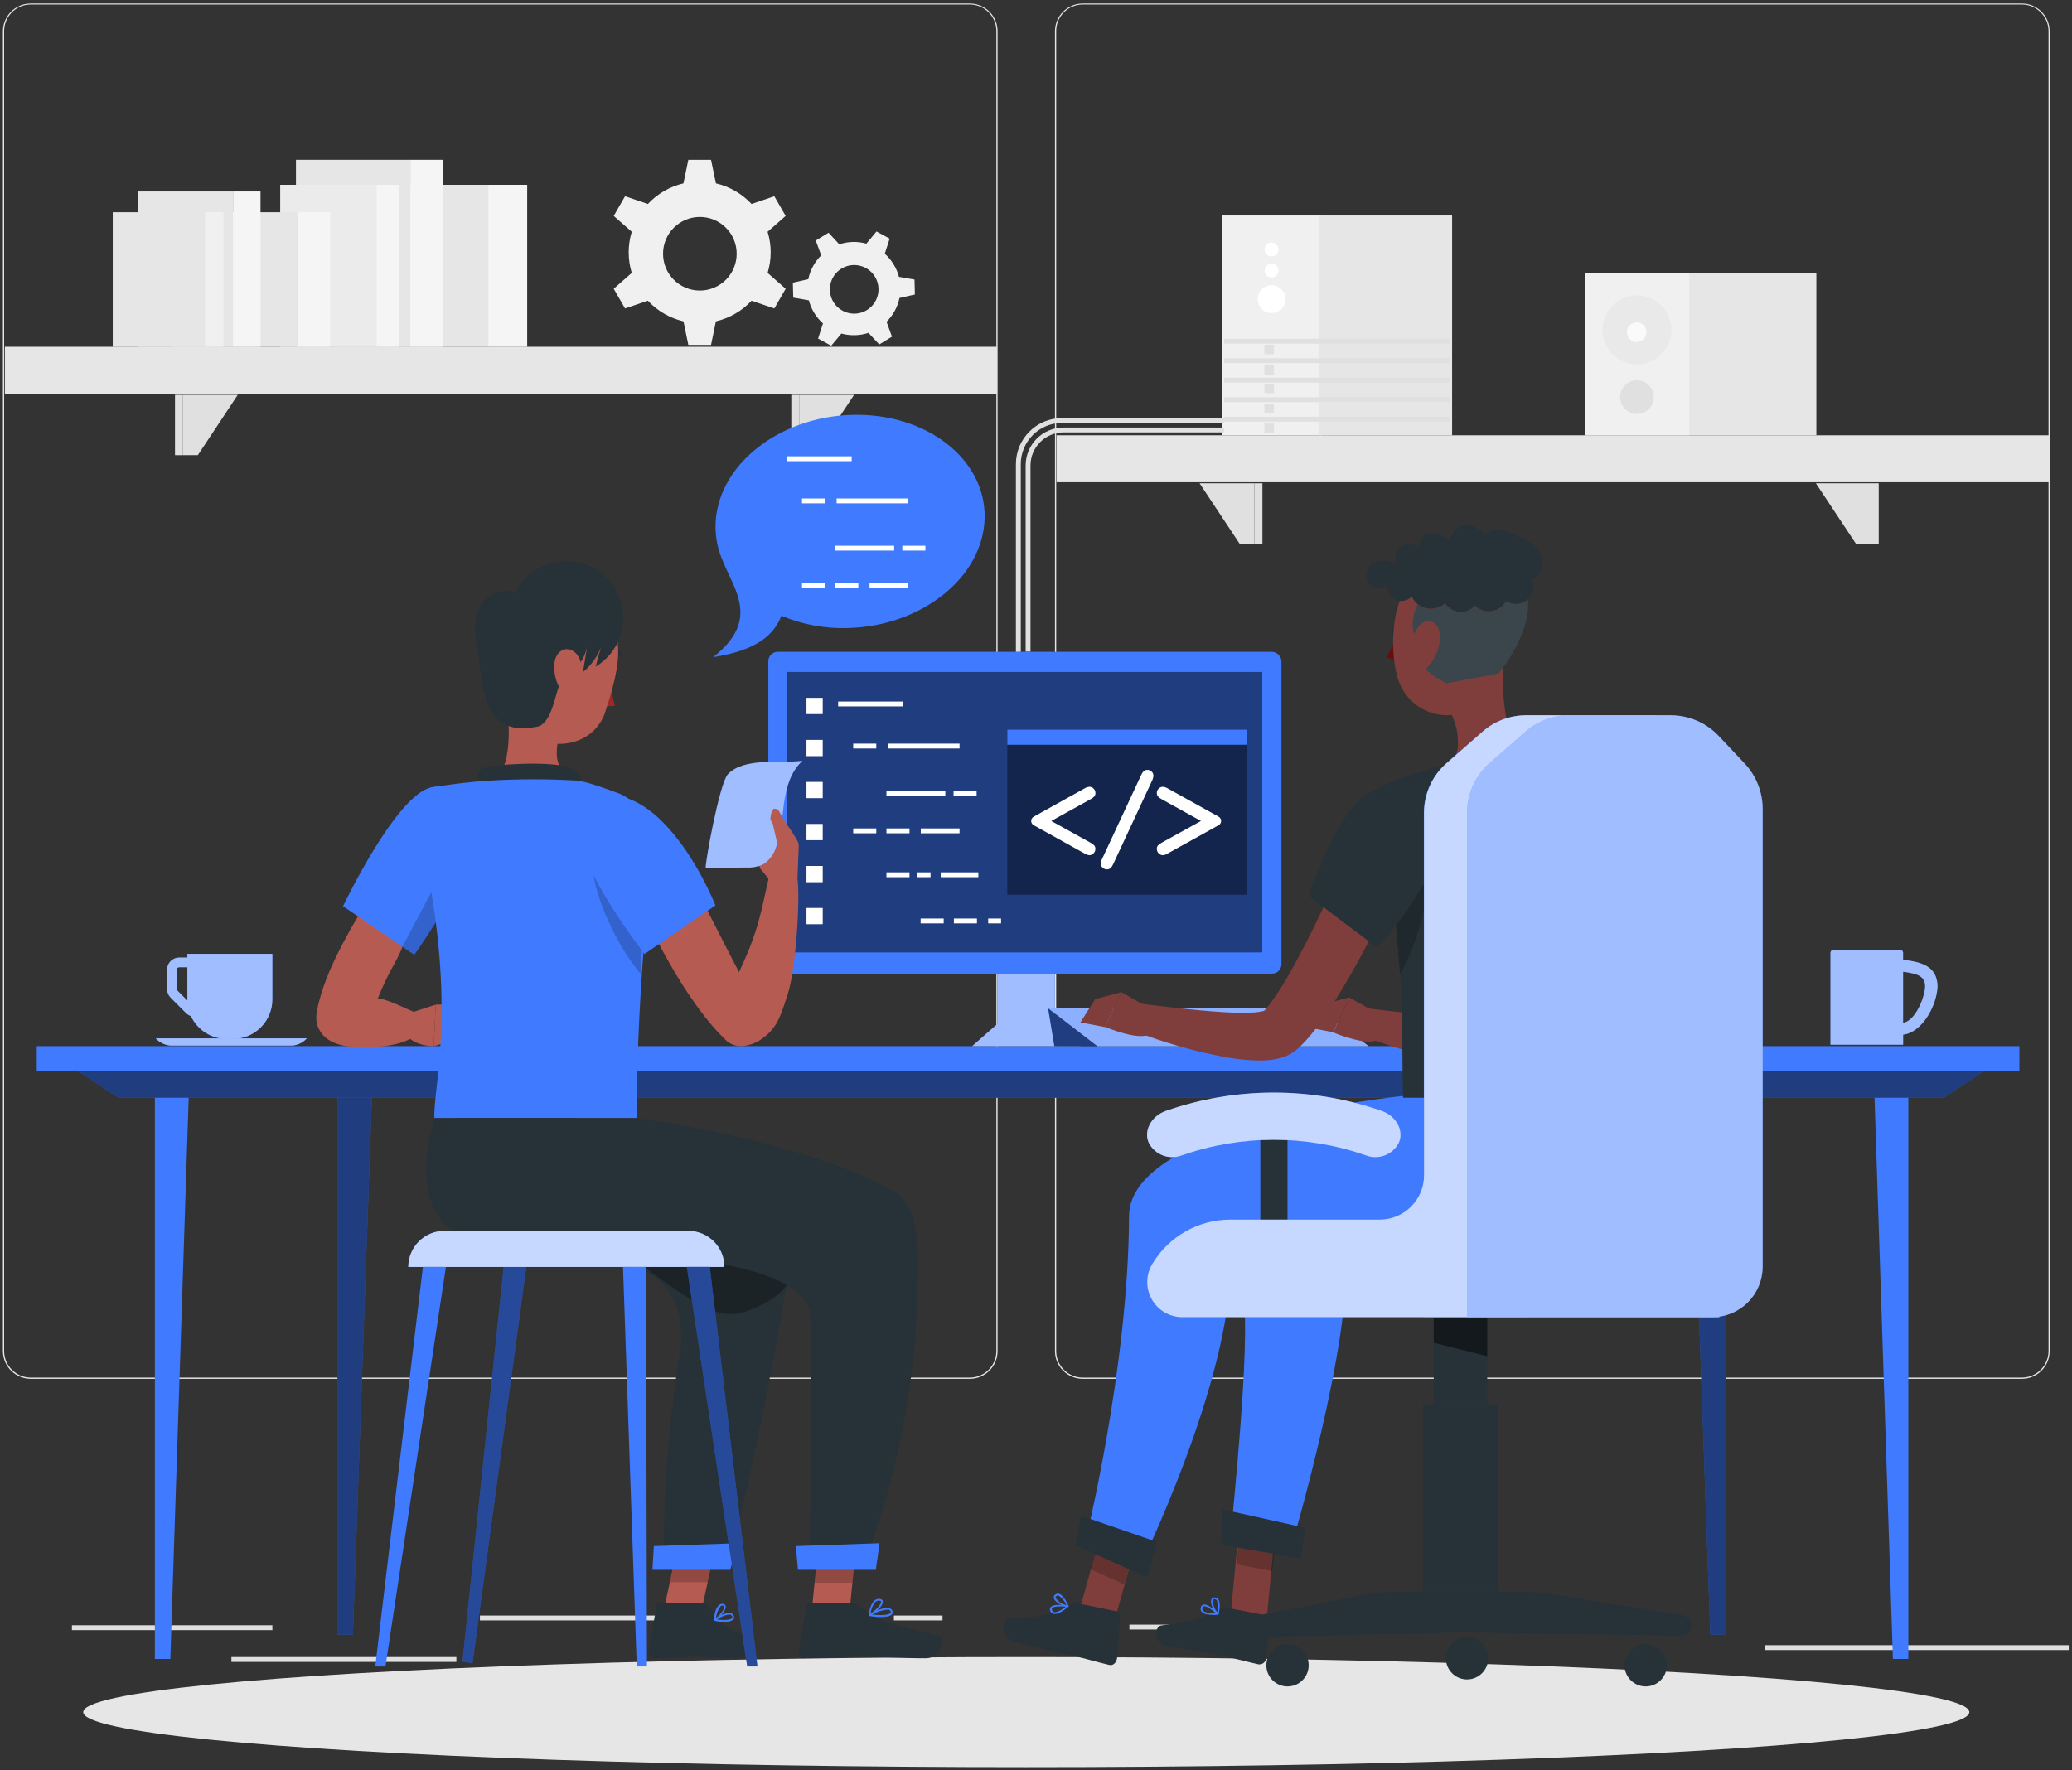 <svg xmlns="http://www.w3.org/2000/svg" width="426" height="364" viewBox="0 0 426 364">
  <rect x="0" y="0" width="426" height="364" fill="#333333" stroke="none"/>
  <g fill="none">
    <ellipse cx="194" cy="12.07" fill="#E6E6E6" rx="193.89" ry="11.32" transform="translate(17 340)"/>
    <path fill="#E6E6E6" d="M199.4 283.53L6.31 283.53C3.159 283.524.606 280.971.6 277.82L.6 6.39C.633 3.258 3.178.735 6.31.73L199.4.73C202.55.736 205.1 3.29 205.1 6.44L205.1 6.44 205.1 277.82C205.1 280.97 202.55 283.524 199.4 283.53zM6.31.93C3.297.936.856 3.377.85 6.39L.85 277.82C.856 280.833 3.297 283.274 6.31 283.28L199.4 283.28C202.412 283.274 204.85 280.832 204.85 277.82L204.85 6.39C204.85 3.378 202.412.936 199.4.93L6.31.93zM415.7 283.53L222.6 283.53C219.45 283.524 216.9 280.97 216.9 277.82L216.9 6.39C216.927 3.26 219.47.735 222.6.73L415.7.73C418.83.735 421.373 3.26 421.4 6.39L421.4 277.82C421.4 280.97 418.85 283.524 415.7 283.53L415.7 283.53zM222.6.93C219.588.936 217.15 3.378 217.15 6.39L217.15 277.82C217.15 280.832 219.588 283.274 222.6 283.28L415.7 283.28C418.715 283.275 421.159 280.835 421.17 277.82L421.17 6.39C421.159 3.375 418.715.935 415.7.93L222.6.93z"/>
    <rect width="41.21" height="1" x="14.79" y="334.21" fill="#E0E0E0"/>
    <rect width="41.33" height="1" x="98.67" y="332.21" fill="#E0E0E0"/>
    <rect width="10" height="1" x="183.78" y="332.21" fill="#E0E0E0"/>
    <rect width="46.25" height="1" x="47.58" y="340.75" fill="#E0E0E0"/>
    <rect width="21.6" height="1" x="232.2" y="334.08" fill="#E0E0E0"/>
    <rect width="27.93" height="1" x="262.7" y="334.08" fill="#E0E0E0"/>
    <rect width="62.44" height="1" x="362.89" y="338.31" fill="#E0E0E0"/>
    <rect width="47.61" height="33.27" x="325.83" y="56.23" fill="#E6E6E6"/>
    <rect width="21.47" height="33.27" x="325.83" y="56.23" fill="#F0F0F0"/>
    <path fill="#E0E0E0" d="M336.55,60.74 C340.466,60.74 343.64,63.914 343.64,67.83 C343.64,71.746 340.466,74.92 336.55,74.92 C332.634,74.92 329.46,71.746 329.46,67.83 C329.46,63.914 332.634,60.74 336.55,60.74 Z" opacity=".4"/>
    <path fill="#E0E0E0" d="M340,81.66 C340,83.571 338.451,85.12 336.54,85.12 C334.629,85.12 333.08,83.571 333.08,81.66 C333.08,79.749 334.629,78.2 336.54,78.2 L336.54,78.2 C337.458,78.197 338.34,78.561 338.99,79.21 C339.639,79.86 340.003,80.742 340,81.66 L340,81.66 Z"/>
    <circle cx="336.5" cy="68.31" r="2.02" fill="#FAFAFA"/>
    <rect width="20.59" height="45.2" x="251.21" y="44.31" fill="#F0F0F0"/>
    <rect width="27.32" height="45.2" x="271.23" y="44.31" fill="#E6E6E6"/>
    <path fill="#FFF" d="M261.43 58.66C262.589 58.656 263.635 59.351 264.08 60.421 264.526 61.491 264.282 62.723 263.462 63.542 262.643 64.362 261.411 64.606 260.341 64.16 259.271 63.715 258.576 62.669 258.58 61.51 258.585 59.938 259.858 58.665 261.43 58.66L261.43 58.66zM261.43 54.21C262.22 54.21 262.86 54.85 262.86 55.64 262.86 56.43 262.22 57.07 261.43 57.07 260.64 57.07 260 56.43 260 55.64 260 55.261 260.151 54.897 260.419 54.629 260.687 54.361 261.051 54.21 261.43 54.21zM261.43 49.89C262.22 49.89 262.86 50.53 262.86 51.32 262.86 52.11 262.22 52.75 261.43 52.75 260.64 52.75 260 52.11 260 51.32 260 50.941 260.151 50.577 260.419 50.309 260.687 50.041 261.051 49.89 261.43 49.89z"/>
    <rect width="46.4" height="1" x="251.67" y="69.66" fill="#E0E0E0"/>
    <rect width="46.4" height="1" x="251.67" y="73.67" fill="#E0E0E0"/>
    <rect width="46.4" height="1" x="251.67" y="77.68" fill="#E0E0E0"/>
    <rect width="46.4" height="1" x="251.67" y="81.69" fill="#E0E0E0"/>
    <rect width="46.4" height="1" x="251.67" y="85.7" fill="#E0E0E0"/>
    <rect width="1.96" height="1.96" x="259.96" y="70.88" fill="#E0E0E0"/>
    <rect width="1.96" height="1.96" x="259.96" y="75.1" fill="#E0E0E0"/>
    <rect width="1.96" height="1.96" x="259.96" y="78.9" fill="#E0E0E0"/>
    <rect width="1.96" height="1.96" x="259.96" y="83" fill="#E0E0E0"/>
    <rect width="1.96" height="1.96" x="259.96" y="86.98" fill="#E0E0E0"/>
    <path fill="#E0E0E0" d="M211.87,134 L210.87,134 L210.87,95.71 C210.876,91.404 214.364,87.916 218.67,87.91 L251.67,87.91 L251.67,88.91 L218.67,88.91 C214.917,88.916 211.876,91.957 211.87,95.71 L211.87,134 Z"/>
    <path fill="#E0E0E0" d="M209.87,134.07 L208.87,134.07 L208.87,95.43 C208.876,90.208 213.108,85.976 218.33,85.97 L251.67,85.97 L251.67,86.97 L218.33,86.97 C213.66,86.976 209.876,90.76 209.87,95.43 L209.87,134.07 Z"/>
    <rect width="31.31" height="33.33" x="69.06" y="38" fill="#E6E6E6"/>
    <rect width="8.02" height="33.33" x="100.37" y="38" fill="#F5F5F5"/>
    <rect width="23.52" height="38.47" x="60.85" y="32.86" fill="#E6E6E6"/>
    <rect width="6.8" height="38.47" x="84.36" y="32.86" fill="#F5F5F5"/>
    <rect width="19.83" height="33.33" x="57.61" y="38" fill="#EBEBEB"/>
    <rect width="4.53" height="33.33" x="77.44" y="38" fill="#F5F5F5"/>
    <rect width="26.01" height="27.69" x="35.2" y="43.64" fill="#E6E6E6"/>
    <rect width="6.66" height="27.69" x="61.21" y="43.64" fill="#F5F5F5"/>
    <rect width="19.54" height="31.96" x="28.38" y="39.37" fill="#E6E6E6"/>
    <rect width="5.65" height="31.96" x="47.91" y="39.37" fill="#F5F5F5"/>
    <rect width="18.98" height="27.69" x="23.18" y="43.64" fill="#E6E6E6"/>
    <rect width="3.76" height="27.69" x="42.17" y="43.64" fill="#F0F0F0"/>
    <rect width="204" height="9.65" x="1" y="71.31" fill="#E6E6E6" transform="rotate(180 103 76.135)"/>
    <polygon fill="#E0E0E0" points="37.61 81.19 48.89 81.19 40.67 93.6 37.61 93.6"/>
    <rect width="1.63" height="12.41" x="35.98" y="81.19" fill="#E0E0E0"/>
    <polygon fill="#E0E0E0" points="164.31 81.19 175.6 81.19 167.38 93.6 164.31 93.6"/>
    <rect width="1.63" height="12.41" x="162.69" y="81.19" fill="#E0E0E0"/>
    <rect width="204" height="9.65" x="217.23" y="89.51" fill="#E6E6E6"/>
    <polygon fill="#E0E0E0" points="384.63 111.79 381.56 111.79 373.34 99.38 384.63 99.38"/>
    <rect width="1.63" height="12.41" x="384.63" y="99.38" fill="#E0E0E0"/>
    <polygon fill="#E0E0E0" points="257.92 111.79 254.85 111.79 246.63 99.38 257.92 99.38"/>
    <rect width="1.63" height="12.41" x="257.92" y="99.38" fill="#E0E0E0"/>
    <path fill="#F0F0F0" d="M158.45 51.89C158.451 50.457 158.239 49.031 157.82 47.66L161.53 44.4 159.2 40.35 154.52 41.94C152.549 39.834 149.999 38.358 147.19 37.7L146.19 32.86 141.52 32.86 140.52 37.7C137.714 38.358 135.167 39.834 133.2 41.94L128.51 40.35 126.18 44.4 129.89 47.66C129.05 50.417 129.05 53.363 129.89 56.12L126.18 59.38 128.51 63.43 133.2 61.84C135.167 63.946 137.714 65.422 140.52 66.08L141.52 70.92 146.19 70.92 147.19 66.08C149.999 65.422 152.549 63.946 154.52 61.84L159.2 63.43 161.53 59.38 157.82 56.12C158.239 54.749 158.451 53.323 158.45 51.89L158.45 51.89zM143.89 59.75C139.709 59.75 136.32 56.361 136.32 52.18 136.32 47.999 139.709 44.61 143.89 44.61 148.071 44.61 151.46 47.999 151.46 52.18 151.46 54.188 150.662 56.113 149.243 57.533 147.823 58.952 145.898 59.75 143.89 59.75zM183.71 54.34C183.224 53.532 182.617 52.804 181.91 52.18L182.91 49.07 180.21 47.6 178.12 50.1C176.294 49.592 174.358 49.64 172.56 50.24L170.35 47.86 167.72 49.46 168.84 52.51C167.491 53.847 166.566 55.551 166.18 57.41L163.01 58.13 163.09 61.2 166.3 61.76C166.778 63.594 167.787 65.247 169.2 66.51L168.2 69.62 170.9 71.09 172.99 68.59C174.82 69.088 176.757 69.04 178.56 68.45L180.77 70.83 183.39 69.23 182.27 66.17C183.618 64.837 184.543 63.136 184.93 61.28L188.1 60.56 188.02 57.48 184.82 56.93C184.585 56.015 184.211 55.141 183.71 54.34L183.71 54.34zM178.24 63.76C176.516 64.821 174.322 64.737 172.684 63.548 171.045 62.36 170.285 60.3 170.759 58.332 171.232 56.364 172.845 54.875 174.845 54.562 176.845 54.248 178.837 55.171 179.89 56.9 181.322 59.251 180.585 62.317 178.24 63.76L178.24 63.76z"/>
    <g transform="translate(7 215)">
      <rect width="407.62" height="5.13" x=".56" y=".12" fill="#407BFF"/>
      <polygon fill="#407BFF" points="24.84 3.8 24.84 126.14 28.02 126.14 32.02 3.8"/>
      <polygon fill="#407BFF" points="62.38 7.8 62.38 121.14 65.56 121.14 69.56 7.8"/>
      <polygon fill="#000" points="62.38 7.8 62.38 121.14 65.56 121.14 69.56 7.8" opacity=".5"/>
      <polygon fill="#407BFF" points="385.35 3.8 385.35 126.14 382.18 126.14 378.17 3.8"/>
      <polygon fill="#407BFF" points="347.81 7.8 347.81 121.14 344.63 121.14 340.63 7.8"/>
      <polygon fill="#000" points="347.81 7.8 347.81 121.14 344.63 121.14 340.63 7.8" opacity=".5"/>
      <polygon fill="#407BFF" points="392.6 10.74 17.34 10.74 9.04 5.25 400.9 5.25"/>
      <polygon fill="#000" points="392.6 10.74 17.34 10.74 9.04 5.25 400.9 5.25" opacity=".5"/>
    </g>
    <g transform="translate(32 195)">
      <path fill="#407BFF" d="M2.35,4.39 L2.35,8.39 C2.35,9.053 2.612,9.69 3.08,10.16 L6.25,13.33 C6.531,13.609 6.873,13.818 7.25,13.94 C8.584,16.812 11.463,18.649 14.63,18.65 L15.82,18.65 C17.994,18.663 20.082,17.806 21.619,16.269 C23.156,14.732 24.013,12.644 24,10.47 L24,1.14 L6.52,1.14 L6.52,1.9 L4.85,1.9 C3.473,1.9 2.356,3.013 2.35,4.39 Z M4.35,4.39 C4.35,4.258 4.403,4.132 4.497,4.04 C4.591,3.948 4.718,3.897 4.85,3.9 L6.52,3.9 L6.52,10.47 C6.52,10.56 6.52,10.65 6.52,10.74 L4.52,8.74 C4.423,8.65 4.368,8.523 4.37,8.39 L4.35,4.39 Z"/>
      <path fill="#FFF" d="M2.35,4.39 L2.35,8.39 C2.35,9.053 2.612,9.69 3.08,10.16 L6.25,13.33 C6.531,13.609 6.873,13.818 7.25,13.94 C8.584,16.812 11.463,18.649 14.63,18.65 L15.82,18.65 C17.994,18.663 20.082,17.806 21.619,16.269 C23.156,14.732 24.013,12.644 24,10.47 L24,1.14 L6.52,1.14 L6.52,1.9 L4.85,1.9 C3.473,1.9 2.356,3.013 2.35,4.39 Z M4.35,4.39 C4.35,4.258 4.403,4.132 4.497,4.04 C4.591,3.948 4.718,3.897 4.85,3.9 L6.52,3.9 L6.52,10.47 C6.52,10.56 6.52,10.65 6.52,10.74 L4.52,8.74 C4.423,8.65 4.368,8.523 4.37,8.39 L4.35,4.39 Z" opacity=".5"/>
      <path fill="#407BFF" d="M28.14,20 L3,20 C1.85,19.898 0.781,19.37 0,18.52 L31.1,18.52 C30.331,19.363 29.276,19.891 28.14,20 Z"/>
      <path fill="#FFF" d="M28.14,20 L3,20 C1.85,19.898 0.781,19.37 0,18.52 L31.1,18.52 C30.331,19.363 29.276,19.891 28.14,20 Z" opacity=".5"/>
      <path fill="#407BFF" d="M366.36,7.76 C366.23,3.76 363.21,2.82 359.27,2.37 L359.27,0.92 C359.259,0.57 358.97,0.294 358.62,0.3 L345,0.3 C344.83,0.295 344.665,0.357 344.542,0.473 C344.418,0.59 344.345,0.75 344.34,0.92 L344.34,0.92 L344.34,19.83 L359.28,19.83 L359.28,17.76 C363.22,17.32 366.24,11.74 366.36,7.76 Z M359.27,15.32 L359.27,4.82 C362.17,5.24 364.17,5.64 363.74,8.54 C363.4,10.86 361.58,15 359.27,15.32 L359.27,15.32 Z"/>
      <path fill="#FFF" d="M22.36,7.76 C22.23,3.76 19.21,2.82 15.27,2.37 L15.27,0.92 C15.259,0.57 14.97,0.294 14.62,0.3 L1,0.3 C0.83,0.295 0.665,0.357 0.542,0.473 C0.418,0.59 0.345,0.75 0.34,0.92 L0.34,0.92 L0.34,19.83 L15.28,19.83 L15.28,17.76 C19.22,17.32 22.24,11.74 22.36,7.76 Z M15.27,15.32 L15.27,4.82 C18.17,5.24 20.17,5.64 19.74,8.54 C19.4,10.86 17.58,15 15.27,15.32 L15.27,15.32 Z" opacity=".5" transform="translate(344)"/>
    </g>
    <g transform="translate(157 134)">
      <rect width="11.79" height="23.95" x="48.1" y="56.73" fill="#407BFF"/>
      <rect width="11.79" height="23.95" x="48.1" y="56.73" fill="#FFF" opacity=".5"/>
      <polygon fill="#407BFF" points="65.22 81.11 42.88 81.11 48.33 76.32 59.77 76.32"/>
      <polygon fill="#FFF" points="65.22 81.11 42.88 81.11 48.33 76.32 59.77 76.32" opacity=".5"/>
      <polygon fill="#407BFF" points="114.33 73.36 58.49 73.36 68.58 81.14 124.41 81.14"/>
      <polygon fill="#FFF" points="114.33 73.36 58.49 73.36 68.58 81.14 124.41 81.14" opacity=".4"/>
      <polygon fill="#407BFF" points="59.78 81.14 58.49 73.36 68.58 81.14"/>
      <polygon fill="#000" points="59.78 81.14 58.49 73.36 68.58 81.14" opacity=".5"/>
      <rect width="105.49" height="66.18" x=".97" y=".04" fill="#407BFF" rx="1.93"/>
      <rect width="97.72" height="57.67" x="4.8" y="4.18" fill="#000" opacity=".5"/>
      <rect width="49.31" height="33.95" x="50.1" y="16.04" fill="#000" opacity=".4"/>
      <rect width="49.31" height="3.11" x="50.1" y="16.04" fill="#407BFF"/>
      <path fill="#FFF" d="M59.14 34.82L67.2 39.28C67.507 39.428 67.783 39.635 68.01 39.89 68.147 40.09 68.217 40.328 68.21 40.57 68.211 40.912 68.074 41.24 67.83 41.48 67.605 41.721 67.29 41.858 66.96 41.86 66.602 41.819 66.259 41.692 65.96 41.49L55.56 35.71C55.221 35.541 55.006 35.194 55.006 34.815 55.006 34.436 55.221 34.089 55.56 33.92L65.96 28.14C66.261 27.946 66.604 27.826 66.96 27.79 67.292 27.785 67.611 27.919 67.84 28.16 68.085 28.395 68.223 28.72 68.22 29.06 68.229 29.302 68.159 29.541 68.02 29.74 67.793 29.995 67.517 30.202 67.21 30.35L59.14 34.82zM79.88 26.49L71.88 43.68C71.752 43.992 71.565 44.278 71.33 44.52 71.114 44.689 70.845 44.778 70.57 44.77 70.24 44.775 69.922 44.645 69.69 44.41 69.452 44.199 69.314 43.898 69.31 43.58 69.339 43.229 69.441 42.889 69.61 42.58L77.61 25.4C77.735 25.094 77.915 24.812 78.14 24.57 78.36 24.399 78.631 24.307 78.91 24.31 79.237 24.305 79.552 24.435 79.78 24.67 80.009 24.881 80.139 25.178 80.14 25.49 80.125 25.838 80.037 26.179 79.88 26.49zM89.91 34.82L81.85 30.35C81.546 30.196 81.272 29.99 81.04 29.74 80.901 29.541 80.831 29.302 80.84 29.06 80.837 28.72 80.975 28.395 81.22 28.16 81.453 27.92 81.775 27.786 82.11 27.79 82.466 27.828 82.808 27.948 83.11 28.14L93.51 33.92C93.849 34.089 94.064 34.436 94.064 34.815 94.064 35.194 93.849 35.541 93.51 35.71L83.11 41.49C82.81 41.69 82.468 41.817 82.11 41.86 81.768 41.864 81.441 41.722 81.21 41.47 80.971 41.232 80.838 40.907 80.84 40.57 80.833 40.328 80.903 40.09 81.04 39.89 81.272 39.64 81.546 39.434 81.85 39.28L89.91 34.82z"/>
      <rect width="3.34" height="3.34" x="8.81" y="9.5" fill="#FFF"/>
      <rect width="3.34" height="3.34" x="8.81" y="18.15" fill="#FFF"/>
      <rect width="3.34" height="3.34" x="8.81" y="26.79" fill="#FFF"/>
      <rect width="3.34" height="3.34" x="8.81" y="35.43" fill="#FFF"/>
      <rect width="3.34" height="3.34" x="8.81" y="44.07" fill="#FFF"/>
      <rect width="3.34" height="3.34" x="8.81" y="52.71" fill="#FFF"/>
      <rect width="13.31" height="1" x="15.32" y="10.26" fill="#FFF"/>
      <rect width="4.74" height="1" x="18.42" y="18.92" fill="#FFF"/>
      <rect width="4.74" height="1" x="39.05" y="28.64" fill="#FFF"/>
      <rect width="4.74" height="1" x="18.42" y="36.35" fill="#FFF"/>
      <rect width="4.74" height="1" x="25.25" y="36.35" fill="#FFF"/>
      <rect width="12.11" height="1" x="25.25" y="28.64" fill="#FFF"/>
      <rect width="7.97" height="1" x="32.31" y="36.35" fill="#FFF"/>
      <rect width="4.74" height="1" x="32.28" y="54.88" fill="#FFF"/>
      <rect width="4.74" height="1" x="39.12" y="54.88" fill="#FFF"/>
      <rect width="2.65" height="1" x="46.17" y="54.88" fill="#FFF"/>
      <rect width="14.75" height="1" x="25.53" y="18.92" fill="#FFF"/>
      <rect width="4.74" height="1" x="25.25" y="45.38" fill="#FFF"/>
      <rect width="2.74" height="1" x="31.58" y="45.38" fill="#FFF"/>
      <rect width="7.74" height="1" x="36.41" y="45.38" fill="#FFF"/>
    </g>
    <g transform="translate(146 85)">
      <path fill="#407BFF" d="M56.44,21.5 C56.19,33.6 43.62,43.75 28.35,44.15 C23.661,44.308 18.993,43.445 14.67,41.62 C13.13,45.42 9.89,48.68 0.6,50.14 C10.29,42.65 4.99,36.31 2.78,30.74 L2.78,30.74 C1.637,28.308 1.065,25.647 1.11,22.96 C1.36,10.85 13.93,0.72 29.2,0.31 C44.47,-0.1 56.68,9.4 56.44,21.5 Z"/>
      <rect width="13.31" height="1" x="15.79" y="8.83" fill="#FFF"/>
      <rect width="4.74" height="1" x="18.89" y="17.5" fill="#FFF"/>
      <rect width="4.74" height="1" x="39.52" y="27.22" fill="#FFF"/>
      <rect width="4.74" height="1" x="18.89" y="34.93" fill="#FFF"/>
      <rect width="4.74" height="1" x="25.73" y="34.93" fill="#FFF"/>
      <rect width="12.11" height="1" x="25.73" y="27.22" fill="#FFF"/>
      <rect width="7.97" height="1" x="32.78" y="34.93" fill="#FFF"/>
      <rect width="14.75" height="1" x="26.01" y="17.5" fill="#FFF"/>
    </g>
    <g transform="translate(206 107)">
      <polygon fill="#7F3E3B" points="54.17 228.75 46.88 226.57 48.58 208.7 55.87 210.88"/>
      <polygon fill="#000" points="56.47 206.84 49.18 204.67 48.23 214.68 55.6 216.05" opacity=".2"/>
      <path fill="#407BFF" d="M97.32,118.38 C97.32,118.38 47.19,122.61 48.42,144.38 C49.42,162.2 52.07,157.38 46.88,210.38 L59.49,211.08 C59.49,211.08 72.32,167.74 70.59,150.52 C84.72,150.52 117.07,151.76 121.77,139.01 C124.102,132.535 125.237,125.691 125.12,118.81 L97.32,118.38 Z"/>
      <polygon fill="#263238" points="61.49 213.48 45.01 210.66 45.28 203.37 62.34 207.16"/>
      <path fill="#263238" d="M46.13,223.57 L54.55,225.24 C54.867,225.314 55.075,225.618 55.03,225.94 L54.33,233.94 C54.305,234.321 54.127,234.675 53.837,234.923 C53.548,235.172 53.17,235.293 52.79,235.26 C49.87,234.62 48.49,234.15 44.79,233.41 C42.51,232.96 37.3,231.87 34.13,231.51 C30.96,231.15 31.34,227.45 32.71,227.26 C38.87,226.45 42.37,225.45 44.76,223.91 C45.155,223.622 45.646,223.5 46.13,223.57 L46.13,223.57 Z"/>
      <path fill="#407BFF" d="M42.35,225 C43.013,225.09 43.683,225.11 44.35,225.06 C44.419,225.063 44.482,225.017 44.5,224.95 C44.53,224.89 44.53,224.82 44.5,224.76 C44.29,224.55 42.4,222.76 41.43,222.96 C41.201,222.997 41.012,223.159 40.94,223.38 C40.78,223.7 40.802,224.081 41,224.38 C41.354,224.752 41.837,224.974 42.35,225 Z M43.96,224.73 C42.57,224.73 41.59,224.57 41.3,224.16 C41.179,223.964 41.179,223.716 41.3,223.52 C41.332,223.411 41.42,223.327 41.53,223.3 C42,223.2 43.18,224 44,224.74 L43.96,224.73 Z"/>
      <path fill="#407BFF" d="M44.36,225.07 L44.44,225.07 C44.498,225.048 44.542,225 44.56,224.94 C44.56,224.85 45.11,222.72 44.47,221.87 C44.312,221.639 44.05,221.5 43.77,221.5 C43.462,221.455 43.163,221.63 43.05,221.92 C42.74,222.71 43.6,224.46 44.27,225.03 C44.292,225.057 44.325,225.072 44.36,225.07 L44.36,225.07 Z M43.84,221.86 C43.979,221.889 44.104,221.967 44.19,222.08 C44.478,222.87 44.509,223.731 44.28,224.54 C43.67,223.857 43.348,222.965 43.38,222.05 C43.38,221.95 43.49,221.84 43.75,221.85 L43.84,221.86 Z"/>
      <polygon fill="#7F3E3B" points="21.67 231.53 14.73 228.41 19.53 211.29 26.47 214.41"/>
      <polygon fill="#000" points="27.64 210 20.7 206.88 18.23 215.71 25.17 218.83" opacity=".2"/>
      <path fill="#407BFF" d="M82.4,118.38 C82.07,118.38 26.2,124.13 26.13,143.08 C26.01,174.42 17.06,210.34 17.06,210.34 L28.06,215.81 C28.06,215.81 47.29,176.87 47,152.44 C62.37,148.03 102.13,155.44 106.83,142.7 C110.68,132.28 108.6,118.38 108.6,118.38 L82.4,118.38 Z"/>
      <polygon fill="#263238" points="29.86 217.4 15.06 210.74 16.25 204.68 31.86 210.07"/>
      <path fill="#263238" d="M15.42,222.66 L23.86,224.41 C24.187,224.519 24.387,224.85 24.33,225.19 L23.67,233.94 C23.55,234.89 22.87,235.54 22.14,235.39 L22.14,235.39 C19.22,234.72 17.84,234.2 14.14,233.39 C11.86,232.93 5.65,231.39 2.52,230.6 C-0.61,229.81 0.09,225.8 1.52,225.77 C7.71,225.68 11.72,224.67 14.1,222.94 C14.482,222.666 14.96,222.565 15.42,222.66 L15.42,222.66 Z"/>
      <path fill="#407BFF" d="M12,224.55 C12.587,224.227 13.14,223.845 13.65,223.41 C13.702,223.362 13.725,223.289 13.71,223.22 C13.69,223.153 13.63,223.105 13.56,223.1 C13.27,223.1 10.69,222.72 10.02,223.47 C9.87,223.643 9.818,223.88 9.88,224.1 C9.94,224.453 10.184,224.746 10.52,224.87 C11.036,224.952 11.564,224.838 12,224.55 L12,224.55 Z M13.13,223.38 C12.04,224.23 11.13,224.64 10.66,224.5 C10.446,224.404 10.298,224.203 10.27,223.97 C10.236,223.865 10.263,223.749 10.34,223.67 C10.64,223.31 12,223.28 13.08,223.38 L13.13,223.38 Z"/>
      <path fill="#407BFF" d="M13.6,223.41 L13.67,223.36 C13.705,223.309 13.705,223.241 13.67,223.19 C13.62,223.12 12.79,221.07 11.78,220.76 C11.516,220.676 11.227,220.721 11,220.88 C10.723,221.028 10.586,221.348 10.67,221.65 C10.88,222.48 12.61,223.37 13.5,223.43 L13.6,223.41 Z M11.27,221.13 C11.404,221.071 11.556,221.071 11.69,221.13 C12.394,221.595 12.933,222.27 13.23,223.06 C12.331,222.873 11.54,222.347 11.02,221.59 C10.96,221.51 11.02,221.35 11.2,221.21 L11.27,221.13 Z"/>
      <path fill="#7F3E3B" d="M101.38,57.92 C102.85,61.08 104.06,64.12 105.27,67.28 C106.48,70.44 107.55,73.6 108.54,76.84 C109.53,80.08 110.39,83.4 111.08,86.84 C111.833,90.414 112.208,94.057 112.2,97.71 C112.189,99.855 111.869,101.987 111.25,104.04 C110.858,105.297 110.296,106.495 109.58,107.6 C109.157,108.222 108.678,108.804 108.15,109.34 L107.72,109.76 C107.48,109.96 107.22,110.18 106.97,110.35 C106.547,110.637 106.098,110.885 105.63,111.09 C104.934,111.389 104.21,111.62 103.47,111.78 C102.886,111.901 102.295,111.988 101.7,112.04 C100.684,112.1 99.666,112.1 98.65,112.04 C96.846,111.951 95.049,111.75 93.27,111.44 C86.632,110.232 80.131,108.369 73.86,105.88 L75.31,100.37 C81.66,101.13 88.14,101.94 94.25,102.22 C95.77,102.22 97.25,102.29 98.63,102.22 C99.244,102.183 99.856,102.106 100.46,101.99 C100.96,101.9 101.39,101.72 101.24,101.73 C101.139,101.76 101.045,101.808 100.96,101.87 C100.859,101.929 100.765,101.999 100.68,102.08 L100.68,102.08 C100.713,102.025 100.744,101.968 100.77,101.91 C100.898,101.624 100.999,101.326 101.07,101.02 C101.29,99.921 101.38,98.8 101.34,97.68 C101.188,94.816 100.763,91.973 100.07,89.19 C99.39,86.19 98.51,83.27 97.55,80.3 C96.59,77.33 95.55,74.36 94.41,71.4 C93.27,68.44 92.07,65.47 90.89,62.68 L101.38,57.92 Z"/>
      <path fill="#7F3E3B" d="M78.07,101.87 L71.44,98.14 L68.11,105.32 C68.11,105.32 75.86,108.55 77.49,106.53 L78.07,101.87 Z"/>
      <polygon fill="#7F3E3B" points="66.07 99.5 63.04 104.3 68.11 105.27 71.44 98.09"/>
      <path fill="#7F3E3B" d="M85.92,63.62 C84.65,66.81 83.32,69.86 81.92,72.95 C80.52,76.04 79.12,79.08 77.64,82.12 C74.66,88.309 71.321,94.32 67.64,100.12 C66.64,101.6 65.64,103.07 64.52,104.54 C63.96,105.28 63.34,106.01 62.68,106.76 C62.32,107.14 62.03,107.49 61.61,107.88 L61.01,108.46 L60.67,108.78 C59.718,109.594 58.598,110.188 57.39,110.52 C56.753,110.701 56.105,110.838 55.45,110.93 C54.382,111.058 53.305,111.102 52.23,111.06 C50.373,111.002 48.522,110.818 46.69,110.51 C39.91,109.312 33.27,107.429 26.87,104.89 L28.33,99.37 C34.8,100.15 41.41,100.98 47.63,101.24 C49.097,101.295 50.565,101.275 52.03,101.18 C52.62,101.131 53.205,101.038 53.78,100.9 C53.967,100.853 54.148,100.786 54.32,100.7 C54.38,100.7 54.32,100.63 54.05,100.8 C53.95,100.852 53.859,100.919 53.78,101 L53.88,100.88 L54.16,100.57 C54.34,100.39 54.56,100.09 54.77,99.85 C55.18,99.33 55.6,98.77 56.02,98.16 C56.85,96.97 57.66,95.65 58.46,94.31 C60.06,91.63 61.55,88.78 63.01,85.9 C64.47,83.02 65.87,80.08 67.25,77.12 C70,71.22 72.69,65.12 75.25,59.22 L85.92,63.62 Z"/>
      <path fill="#7F3E3B" d="M31.17,100.81 L24.53,97 L21.2,104.18 C21.2,104.18 28.95,107.42 30.59,105.4 L31.17,100.81 Z"/>
      <polygon fill="#7F3E3B" points="19.17 98.45 16.13 103.24 21.2 104.21 24.53 97.03"/>
      <path fill="#7F3E3B" d="M103.09,28.14 L98.85,33.05 L92.38,39.74 L92.87,40.95 C93.369,42.187 93.66,43.498 93.73,44.83 C93.88,47.51 93.62,49.78 89.39,51.6 C89.39,51.6 84.95,57.4 95.51,55.79 C106.07,54.18 107.66,48.7 107.66,48.7 C103,45.37 102.72,34.3 103.09,28.14 Z"/>
      <path fill="#263238" d="M81.56 22.6C81.56 23.26 81.23 23.82 80.79 23.84 80.35 23.86 80 23.34 79.99 22.68 79.98 22.02 80.33 21.46 80.76 21.44 81.19 21.42 81.55 21.94 81.56 22.6zM83.77 20.14C83.64 20.139 83.519 20.071 83.45 19.96 82.925 19.1 82.031 18.532 81.03 18.42 80.817 18.409 80.65 18.233 80.65 18.02 80.65 17.916 80.693 17.816 80.768 17.744 80.844 17.672 80.946 17.635 81.05 17.64L81.05 17.64C82.314 17.752 83.449 18.457 84.11 19.54 84.221 19.723 84.168 19.961 83.99 20.08 83.923 20.118 83.847 20.139 83.77 20.14z"/>
      <path fill="#630F0F" d="M81.32,23 C80.781,24.8 80.008,26.522 79.02,28.12 C79.851,28.589 80.849,28.662 81.74,28.32 L81.32,23 Z"/>
      <path fill="#7F3E3B" d="M103.69,19.27 C103.3,27.43 103.48,32.27 99.43,36.59 C96.776,39.514 92.72,40.727 88.897,39.739 C85.074,38.75 82.114,35.724 81.21,31.88 C79.37,24.65 80.33,12.52 88.21,8.88 C91.662,7.17 95.764,7.44 98.963,9.586 C102.161,11.733 103.965,15.428 103.69,19.27 L103.69,19.27 Z"/>
      <path fill="#263238" d="M107.39,22 C106.213,25.461 104.417,28.68 102.09,31.5 L91.47,33.5 C91.47,33.5 83.08,29.99 85.32,24.21 C83.9,23.01 84.43,19.3 85.43,17.26 C87.094,18.627 89.51,18.563 91.1,17.11 C91.752,18.13 92.842,18.787 94.049,18.887 C95.255,18.987 96.439,18.519 97.25,17.62 C98.172,18.513 99.46,18.922 100.729,18.726 C101.997,18.529 103.101,17.75 103.71,16.62 C105.048,17.457 106.772,17.344 107.99,16.34 L108.14,16.2 C108.284,18.164 108.029,20.137 107.39,22 Z"/>
      <path fill="#FFF" d="M107.39,22 C106.213,25.461 104.417,28.68 102.09,31.5 L91.47,33.5 C91.47,33.5 83.08,29.99 85.32,24.21 C83.9,23.01 84.43,19.3 85.43,17.26 C87.094,18.627 89.51,18.563 91.1,17.11 C91.752,18.13 92.842,18.787 94.049,18.887 C95.255,18.987 96.439,18.519 97.25,17.62 C98.172,18.513 99.46,18.922 100.729,18.726 C101.997,18.529 103.101,17.75 103.71,16.62 C105.048,17.457 106.772,17.344 107.99,16.34 L108.14,16.2 C108.284,18.164 108.029,20.137 107.39,22 Z" opacity=".1"/>
      <path fill="#263238" d="M108.92,12.1 C109.509,13.483 109.201,15.085 108.14,16.15 L107.99,16.29 C106.772,17.294 105.048,17.407 103.71,16.57 C103.101,17.7 101.997,18.479 100.729,18.676 C99.46,18.872 98.172,18.463 97.25,17.57 C96.439,18.469 95.255,18.937 94.049,18.837 C92.842,18.737 91.752,18.08 91.1,17.06 C89.51,18.513 87.094,18.577 85.43,17.21 C85.004,16.88 84.662,16.456 84.43,15.97 C84.375,15.864 84.328,15.753 84.29,15.64 C84.204,15.738 84.111,15.828 84.01,15.91 C82.988,16.727 81.561,16.811 80.45,16.12 C79.577,15.513 79.09,14.49 79.17,13.43 C79.181,13.213 79.218,12.998 79.28,12.79 C79.201,12.941 79.1,13.079 78.98,13.2 C78.498,13.665 77.85,13.917 77.181,13.9 C76.512,13.883 75.878,13.598 75.42,13.11 C74.954,12.405 74.797,11.54 74.986,10.716 C75.175,9.892 75.693,9.182 76.42,8.75 C76.99,8.418 77.64,8.245 78.3,8.25 C79.339,8.265 80.346,8.616 81.17,9.25 C80.514,7.949 80.889,6.364 82.057,5.494 C83.226,4.624 84.851,4.719 85.91,5.72 C85.682,4.676 86.114,3.598 87,3 C88.38,2.2 90.68,2.89 91.8,4.23 C91.8,4.23 93.34,0.51 96,0.93 C96.58,1.01 99.31,2.22 99.24,3.2 C99.255,3.262 99.255,3.328 99.24,3.39 C99.277,3.313 99.321,3.24 99.37,3.17 C99.967,2.364 100.928,1.91 101.93,1.96 C102.999,2.039 104.043,2.317 105.01,2.78 C107.08,3.63 109.28,4.58 110.48,6.47 C111.68,8.36 111.07,11.5 108.92,12.1 Z"/>
      <path fill="#7F3E3B" d="M90,25 C89.705,27.014 88.781,28.883 87.36,30.34 C85.55,32.07 84.01,30.34 83.99,27.71 C83.99,25.33 84.88,21.56 86.99,20.86 C89.1,20.16 90.4,22.37 90,25 Z"/>
      <path fill="#263238" d="M122,51.54 C121.25,49.54 117.75,47.54 115.6,47.54 L114.18,47.54 C111.315,47.565 108.454,47.749 105.61,48.09 C99.894,48.722 94.218,49.677 88.61,50.95 C86.03,51.63 83.54,52.49 81.56,53.23 C79.04,54.23 77.56,54.9 77.56,54.9 C77.56,54.9 80.32,73.28 81.75,91.54 C82.54,101.71 82.21,111.8 82.47,118.74 L125.13,118.74 C126.6,110.4 126.37,103.13 126.49,88.07 C126.55,79 125.08,59.77 122,51.54 Z"/>
      <path fill="#000" d="M80.82,81.34 C81.14,85.17 81.47,89.19 81.82,93.21 C86.82,85.91 89.58,65.94 89.58,65.94 L80.82,81.34 Z" opacity=".2"/>
      <path fill="#263238" d="M75.14 56.24C69.03 59.68 63.04 77.24 63.04 77.24L77.04 87.79C82.38 82.74 90.19 70.21 91.04 65.2 92.4 57.56 84.93 50.76 75.14 56.24zM63.06 235.44C63.06 237.842 61.112 239.79 58.71 239.79 56.308 239.79 54.36 237.842 54.36 235.44 54.36 233.038 56.308 231.09 58.71 231.09 59.864 231.09 60.97 231.548 61.786 232.364 62.602 233.18 63.06 234.286 63.06 235.44L63.06 235.44zM128 235.44C128 237.842 129.948 239.79 132.35 239.79 134.752 239.79 136.7 237.842 136.7 235.44 136.7 233.038 134.752 231.09 132.35 231.09 131.196 231.09 130.09 231.548 129.274 232.364 128.458 233.18 128 234.286 128 235.44L128 235.44zM91.27 234C91.27 236.402 93.218 238.35 95.62 238.35 98.022 238.35 99.97 236.402 99.97 234 99.97 231.598 98.022 229.65 95.62 229.65 93.218 229.65 91.27 231.598 91.27 234L91.27 234zM94.27 228.68L94.27 220.27 81.81 220.27C79.364 220.267 76.923 220.494 74.52 220.95L51.32 225.45C50.241 225.66 49.504 226.664 49.627 227.757 49.75 228.849 50.691 229.665 51.79 229.63L94.27 228.68zM94.27 228.68L94.27 220.27 106.74 220.27C109.178 220.284 111.608 220.529 114 221L140.08 225.16C141.159 225.37 141.896 226.374 141.773 227.467 141.65 228.559 140.709 229.375 139.61 229.34L94.27 228.68z"/>
      <rect width="15.43" height="38.51" x="86.55" y="181.77" fill="#263238"/>
      <rect width="11" height="17.91" x="88.77" y="163.85" fill="#263238"/>
      <polygon fill="#000" points="88.77 169.11 99.77 171.88 99.77 163.85 88.77 163.85" opacity=".5"/>
      <rect width="5.59" height="23.85" x="53.12" y="123.33" fill="#263238"/>
      <path fill="#407BFF" d="M86.74,163.85 L86.74,60.16 C86.737,56.235 88.433,52.501 91.39,49.92 L98.78,43.45 C101.269,41.267 104.47,40.069 107.78,40.08 L134.47,40.08 L147.49,54 L147.49,163.85 L86.74,163.85 Z"/>
      <path fill="#407BFF" d="M47,143.79 L107.9,143.79 L107.9,163.85 L37.07,163.85 C34.485,163.846 32.1,162.458 30.819,160.212 C29.538,157.967 29.558,155.207 30.87,152.98 L30.87,152.98 C34.239,147.276 40.375,143.78 47,143.79 Z"/>
      <path fill="#FFF" d="M147.49,54 L147.49,163.85 L37.07,163.85 C34.485,163.846 32.1,162.458 30.819,160.212 C29.538,157.967 29.558,155.207 30.87,152.98 C34.241,147.277 40.376,143.782 47,143.79 L77.67,143.79 C82.701,143.79 86.78,139.711 86.78,134.68 L86.78,60.16 C86.777,56.235 88.473,52.501 91.43,49.92 L98.82,43.45 C101.309,41.267 104.51,40.069 107.82,40.08 L134.51,40.08 L147.49,54 Z" opacity=".7"/>
      <path fill="#407BFF" d="M95.62,163.85 L95.62,60.16 C95.623,56.236 97.317,52.504 100.27,49.92 L107.66,43.45 C110.149,41.267 113.35,40.069 116.66,40.08 L137.47,40.08 C141.228,40.077 144.819,41.63 147.39,44.37 L152.71,50.02 C155.081,52.548 156.4,55.884 156.4,59.35 L156.4,153.46 C156.403,156.218 155.307,158.864 153.356,160.813 C151.405,162.763 148.758,163.855 146,163.85 L95.62,163.85 Z"/>
      <path fill="#FFF" d="M95.62,163.85 L95.62,60.16 C95.623,56.236 97.317,52.504 100.27,49.92 L107.66,43.45 C110.149,41.267 113.35,40.069 116.66,40.08 L137.47,40.08 C141.228,40.077 144.819,41.63 147.39,44.37 L152.71,50.02 C155.081,52.548 156.4,55.884 156.4,59.35 L156.4,153.46 C156.403,156.218 155.307,158.864 153.356,160.813 C151.405,162.763 148.758,163.855 146,163.85 L95.62,163.85 Z" opacity=".5"/>
      <path fill="#407BFF" d="M74.9,130.61 C62.598,126.31 49.202,126.31 36.9,130.61 C34.346,131.563 31.481,130.471 30.21,128.06 L30.21,128.06 C29.07,125.65 30.6,122.53 33.7,121.44 C48.067,116.42 63.713,116.42 78.08,121.44 C81.18,122.52 82.71,125.65 81.57,128.06 L81.57,128.06 C80.3,130.461 77.448,131.552 74.9,130.61 L74.9,130.61 Z"/>
      <path fill="#FFF" d="M74.9,130.61 C62.598,126.31 49.202,126.31 36.9,130.61 C34.346,131.563 31.481,130.471 30.21,128.06 L30.21,128.06 C29.07,125.65 30.6,122.53 33.7,121.44 C48.067,116.42 63.713,116.42 78.08,121.44 C81.18,122.52 82.71,125.65 81.57,128.06 L81.57,128.06 C80.3,130.461 77.448,131.552 74.9,130.61 L74.9,130.61 Z" opacity=".7"/>
    </g>
    <g transform="translate(65 115)">
      <path fill="#263238" d="M60.49,23.39 C60.28,23.98 60.43,24.57 60.82,24.7 C61.21,24.83 61.69,24.47 61.89,23.88 C62.09,23.29 61.95,22.69 61.57,22.56 C61.19,22.43 60.7,22.79 60.49,23.39 Z"/>
      <path fill="#A02724" d="M60.38,24 C60.462,26.059 60.821,28.098 61.45,30.06 C60.431,30.348 59.336,30.18 58.45,29.6 L60.38,24 Z"/>
      <path fill="#263238" d="M59.53,19.37 C59.604,19.401 59.686,19.401 59.76,19.37 C60.651,19.086 61.624,19.234 62.39,19.77 C62.469,19.829 62.569,19.854 62.667,19.839 C62.764,19.824 62.852,19.77 62.91,19.69 C63.024,19.55 63.024,19.35 62.91,19.21 C61.957,18.502 60.721,18.297 59.59,18.66 C59.4,18.731 59.299,18.937 59.36,19.13 C59.394,19.24 59.48,19.326 59.59,19.36 L59.53,19.37 Z"/>
      <path fill="#B55B52" d="M38.56,25.57 C39.68,31.26 40.79,41.69 36.81,45.49 C36.81,45.49 38.37,51.26 48.95,51.26 C60.58,51.26 54.51,45.49 54.51,45.49 C48.16,43.97 49.18,39.26 50.29,34.84 L38.56,25.57 Z"/>
      <path fill="#B55B52" d="M41.15,15.25 C39.07,22.69 37.47,26.94 39.85,31.95 C43.42,39.5 55.9,40.48 59.3,31.84 C61.89,23.84 64.45,15.47 58.3,10.1 C55.566,7.679 51.774,6.844 48.276,7.893 C44.778,8.941 42.071,11.724 41.12,15.25 L41.15,15.25 Z"/>
      <path fill="#263238" d="M33.09,17.73 C32.55,14.99 32.41,11.99 33.78,9.55 C35.15,7.11 38.46,5.62 40.87,7.04 C43.018,2.515 47.81,-0.141 52.786,0.436 C57.762,1.012 61.819,4.693 62.876,9.589 C63.933,14.486 61.755,19.512 57.46,22.09 C58.01,20.04 58.57,18 59.12,15.95 C58.629,18.804 57.114,21.382 54.86,23.2 L55.86,17.07 C55.541,20.004 53.859,22.616 51.32,24.12 L52.49,19.83 C51.897,21.803 51.141,23.723 50.23,25.57 C49.23,26.72 48.59,34.24 45.15,34.48 C33.33,36.83 34.35,24.13 33.09,17.73 Z"/>
      <path fill="#B55B52" d="M49 21.29C48.8 23.198 49.229 25.118 50.22 26.76 51.55 28.9 53.5 28.08 54.22 25.89 54.86 23.89 54.93 20.44 53.08 19.05 51.23 17.66 49.28 19 49 21.29zM20.81 93.37C19.54 92.95 13.59 89.89 12.64 90.44 15.39 83.44 17.1 82.35 18.35 77.89 19.057 75.639 18.555 73.182 17.02 71.39 15.26 69.03 14.65 67.84 11.73 68.13 7.73 74.85 2.64 83.13.66 90.72-.01 93.27-.49 95.21 1.03 97.37 2.37 99.27 4.84 100.03 7.16 100.24 12.73 100.74 21 99.72 20.89 96.41 20.83 94.32 20.81 93.37 20.81 93.37z"/>
      <path fill="#B55B52" d="M19.87,93.12 L24.59,91.59 L24.17,100.12 C24.17,100.12 20.39,100.25 18.37,97.72 L19.87,93.12 Z"/>
      <polygon fill="#B55B52" points="30.49 91.45 29.82 98.49 24.17 100.12 24.59 91.59"/>
      <path fill="#B55B52" d="M84.61 99.18C84.61 99.18 78 94 69.38 77 68.1 74.62 66.88 72.21 65.7 69.79 64.52 67.37 63.4 64.95 62.32 62.38L72.54 57.98C74.64 62.56 77.92 67.29 80.24 71.84 82.56 76.39 88.03 87.17 88.72 88.17 89.06 88.69 89.43 89.12 89.78 89.6L90.31 90.3 83.72 97.92 84.61 99.18zM93.26 66L91.26 63.56 90.32 59.91 96.49 54.18C97.434 55.38 98.273 56.658 99 58 99.159 58.309 99.235 58.653 99.22 59L98.97 65.43 93.26 66z"/>
      <polygon fill="#B55B52" points="90.36 55.97 94.97 51.78 96.43 54.23 90.27 59.93"/>
      <path fill="#B55B52" d="M93.35,64.24 C93.51,63.55 93.65,64.9 94.11,64.36 C95.47,62.72 97.45,62.55 98.63,64.36 C99.81,66.17 98.8,83.98 96.92,89.57 C95.67,93.28 95,96.24 91.8,98.5 C90.507,99.498 88.933,100.065 87.3,100.12 C85.64,100.14 84.119,99.196 83.4,97.7 C82.4,95.37 85.98,86.97 87.24,84.26 C91.19,75.73 91.46,72.3 93.35,64.24 Z"/>
      <path fill="#407BFF" d="M80.12,63.47 L88.29,63.39 C89.456,63.465 90.624,63.28 91.71,62.85 C93.041,62.073 94.035,60.829 94.5,59.36 C95.66,56.36 95.76,53.14 96.21,50 C96.66,46.86 97.62,43.56 100,41.45 C95.66,42.03 88,40.67 84.65,44.22 C82.89,46.11 79.78,63.47 80.12,63.47 Z"/>
      <path fill="#FFF" d="M80.12,63.47 L88.29,63.39 C89.456,63.465 90.624,63.28 91.71,62.85 C93.041,62.073 94.035,60.829 94.5,59.36 C95.66,56.36 95.76,53.14 96.21,50 C96.66,46.86 97.62,43.56 100,41.45 C95.66,42.03 88,40.67 84.65,44.22 C82.89,46.11 79.78,63.47 80.12,63.47 Z" opacity=".5"/>
      <path fill="#B55B52" d="M94.1,51.33 L94.1,51.33 C93.63,51.46 93.32,53.13 93.42,53.61 L93.88,54.43 L94.81,58.43 L97.93,56.71 L95.12,51.71 C94.899,51.374 94.486,51.22 94.1,51.33 Z"/>
      <path fill="#407BFF" d="M23.63,46.92 C16.33,48.59 5.53,71.34 5.53,71.34 L20.18,81.34 C24.399,75.32 28.208,69.022 31.58,62.49 C35.91,53.43 31.09,45.21 23.63,46.92 Z"/>
      <path fill="#263238" d="M34.29,47.47 C33.45,45.64 32.54,43.55 34.43,42.9 C36.52,42.18 47.96,41.44 51.9,42.79 C52.942,43.073 53.829,43.759 54.364,44.698 C54.899,45.636 55.038,46.749 54.75,47.79 L54.75,47.86 L34.29,47.47 Z"/>
      <path fill="#000" d="M28.14,60.06 L17.73,79.66 L20.18,81.34 C20.18,81.34 24.9,74.77 28.18,69.09 L28.14,60.06 Z" opacity=".2"/>
      <path fill="#407BFF" d="M68,56.93 C69.58,64.93 65.89,83.93 65.93,114.93 L24.31,114.93 C24.04,108.67 28.6,93.83 22.93,64.27 C22.75,63.27 22.67,47.12 23.63,46.95 C27.66,46.246 31.727,45.765 35.81,45.51 C41.705,45.17 47.615,45.17 53.51,45.51 C55.92,45.76 59.71,47.25 62.11,48.11 C65.84,49.43 67.24,53 68,56.93 Z"/>
      <path fill="#000" d="M57,64.88 C58.08,71.45 62.39,80.13 66.68,85.23 C66.85,81.5 67.23,77.6 67.22,74.61 L57,64.88 Z" opacity=".2"/>
      <path fill="#407BFF" d="M54,55 C53,62.37 67.5,81.18 67.5,81.18 L82.09,71.18 C82.09,71.18 78.04,60.81 71.23,54.01 C63.5,46.23 55.17,47 54,55 Z"/>
      <polygon fill="#B55B52" points="101.72 218.13 109.5 218.13 111.27 200.1 103.49 200.1"/>
      <polygon fill="#000" points="111.15 201.19 110.25 210.48 102.46 210.48 103.37 201.19" opacity=".2"/>
      <polygon fill="#B55B52" points="71.03 218.13 78.81 218.13 82.72 200.1 74.94 200.1"/>
      <polygon fill="#000" points="2.77 .06 10.55 .06 8.53 9.35 .75 9.35" opacity=".2" transform="translate(72 201)"/>
      <path fill="#263238" d="M109.94,214.63 L101.45,214.63 C101.088,214.672 100.806,214.966 100.78,215.33 L99.24,224.23 C99.057,224.943 99.411,225.684 100.08,225.99 C100.173,226.005 100.267,226.005 100.36,225.99 C103.42,225.93 107.85,225.69 111.7,225.69 C116.21,225.69 120.1,226 125.38,226 C128.58,226 129.47,221.82 128.13,221.45 C122.04,219.73 117.07,219.55 111.81,215.34 C111.286,214.896 110.626,214.646 109.94,214.63 L109.94,214.63 Z"/>
      <path fill="#407BFF" d="M116.12,217.52 C117.12,217.52 118.12,217.38 118.41,216.93 C118.579,216.686 118.579,216.364 118.41,216.12 C118.277,215.909 118.07,215.756 117.83,215.69 C116.53,215.34 113.83,216.89 113.7,216.96 C113.63,216.995 113.593,217.073 113.61,217.15 C113.621,217.224 113.677,217.284 113.75,217.3 C114.531,217.448 115.325,217.522 116.12,217.52 L116.12,217.52 Z M117.36,216.01 L117.71,216.01 C117.862,216.041 117.993,216.136 118.07,216.27 C118.2,216.5 118.16,216.61 118.07,216.67 C117.71,217.18 115.74,217.19 114.29,216.98 C115.244,216.466 116.285,216.134 117.36,216 L117.36,216.01 Z"/>
      <path fill="#407BFF" d="M113.77,217.3 L113.85,217.3 C114.79,216.88 116.65,215.2 116.5,214.3 C116.5,214.09 116.32,213.84 115.82,213.78 C115.458,213.753 115.099,213.868 114.82,214.1 C113.82,214.91 113.62,217.01 113.61,217.1 C113.6,217.165 113.627,217.23 113.68,217.27 C113.706,217.289 113.738,217.299 113.77,217.3 Z M115.67,214.15 L115.78,214.15 C116.11,214.15 116.13,214.32 116.14,214.36 C116.23,214.89 114.96,216.21 114,216.78 C114.082,215.9 114.431,215.066 115,214.39 C115.191,214.238 115.426,214.154 115.67,214.15 Z"/>
      <path fill="#263238" d="M79.36,214.63 L70.62,214.63 C70.26,214.673 69.982,214.968 69.96,215.33 L68.42,224.23 C68.247,224.958 68.623,225.704 69.31,226 C69.393,226.01 69.477,226.01 69.56,226 C72.61,225.94 74.1,225.7 77.94,225.7 C80.31,225.7 83.34,226.01 86.61,226.01 C89.88,226.01 90.3,221.83 88.96,221.46 C82.96,219.76 82.55,217.46 80.63,215.18 C80.308,214.819 79.843,214.618 79.36,214.63 Z"/>
      <path fill="#407BFF" d="M83.93,218.51 C84.597,218.602 85.272,218.418 85.8,218 C85.988,217.741 85.988,217.389 85.8,217.13 C85.68,216.908 85.468,216.75 85.22,216.7 C84.08,216.43 81.93,217.9 81.84,217.96 C81.782,218.005 81.752,218.077 81.76,218.15 C81.772,218.222 81.828,218.278 81.9,218.29 C82.567,218.438 83.247,218.512 83.93,218.51 L83.93,218.51 Z M84.93,217.03 L85.15,217.03 C85.293,217.057 85.417,217.144 85.49,217.27 C85.66,217.58 85.56,217.7 85.49,217.75 C85.16,218.18 83.57,218.19 82.4,218 C83.152,217.484 84.009,217.142 84.91,217 L84.93,217.03 Z"/>
      <path fill="#407BFF" d="M82,218.3 L82,218.3 C82.81,217.86 84.37,216.16 84.2,215.3 C84.147,215.016 83.899,214.81 83.61,214.81 C83.328,214.783 83.048,214.869 82.83,215.05 C81.93,215.79 81.74,218.05 81.73,218.13 C81.727,218.199 81.761,218.264 81.82,218.3 L82,218.3 Z M83.57,215.15 L83.65,215.15 C83.89,215.15 83.91,215.29 83.92,215.34 C84.02,215.85 83.02,217.14 82.22,217.75 C82.282,216.864 82.602,216.016 83.14,215.31 C83.26,215.208 83.412,215.151 83.57,215.15 Z"/>
      <path fill="#263238" d="M53.46,114.91 C53.46,114.91 90.31,130.13 97.93,141.82 C93.4,171.56 85.27,205.44 85.27,205.44 L71.41,205.44 C71.432,190.781 72.633,176.147 75,161.68 C77,125.33 11.58,162.94 24.29,114.91 L53.46,114.91 Z"/>
      <path fill="#000" d="M78.94,140 C76.359,140.152 73.788,140.449 71.24,140.89 L63.17,142.13 C67.333,145.628 71.726,148.842 76.32,151.75 C79.11,153.52 82.15,155.22 85.44,155.23 C89.14,155.23 99.18,150.49 97.52,145.56 C95.86,140.63 83.14,139.82 78.94,140 Z" opacity=".3"/>
      <path fill="#263238" d="M65.94,114.91 C65.94,114.91 100,119.31 118.78,130 C124.56,133.29 123.78,143.86 123.6,150.82 C123.197,169.497 119.613,187.968 113,205.44 L101.42,205.44 C101.42,205.44 102.01,186.57 101.62,156.12 C101.5,146.99 83.07,143.98 65.06,142.92 C49.503,141.942 35.846,132.226 29.82,117.85 L28.59,114.91 L65.94,114.91 Z"/>
      <path fill="#407BFF" d="M115.81 202.34C115.87 202.34 115.06 207.81 115.06 207.81L99.06 207.81 98.62 202.93 115.81 202.34zM86.61 202.34C86.67 202.34 85.14 207.81 85.14 207.81L69.14 207.81 69.43 202.93 86.61 202.34z"/>
      <polygon fill="#407BFF" points="43.62 142.51 32.15 227.02 30.08 226.73 38.93 141.87"/>
      <polygon fill="#000" points="43.21 145.54 32.15 227.02 30.08 226.73 38.55 145.52" opacity=".4"/>
      <path fill="#407BFF" d="M83.94,145.53 L18.94,145.53 C18.94,143.562 19.722,141.675 21.113,140.283 C22.505,138.892 24.392,138.11 26.36,138.11 L76.52,138.11 C80.618,138.11 83.94,141.432 83.94,145.53 L83.94,145.53 Z"/>
      <path fill="#FFF" d="M83.94,145.53 L18.94,145.53 C18.94,143.562 19.722,141.675 21.113,140.283 C22.505,138.892 24.392,138.11 26.36,138.11 L76.52,138.11 C80.618,138.11 83.94,141.432 83.94,145.53 L83.94,145.53 Z" opacity=".7"/>
      <polygon fill="#407BFF" points="21.95 145.52 12.15 227.69 14.25 227.69 26.68 145.52"/>
      <polygon fill="#407BFF" points="80.93 145.52 90.73 227.69 88.63 227.69 76.21 145.52"/>
      <polygon fill="#000" points="80.93 145.52 90.73 227.69 88.63 227.69 76.21 145.52" opacity=".4"/>
      <polygon fill="#407BFF" points="67.82 145.52 68.01 227.69 65.92 227.69 63.09 145.52"/>
    </g>
  </g>
</svg>
